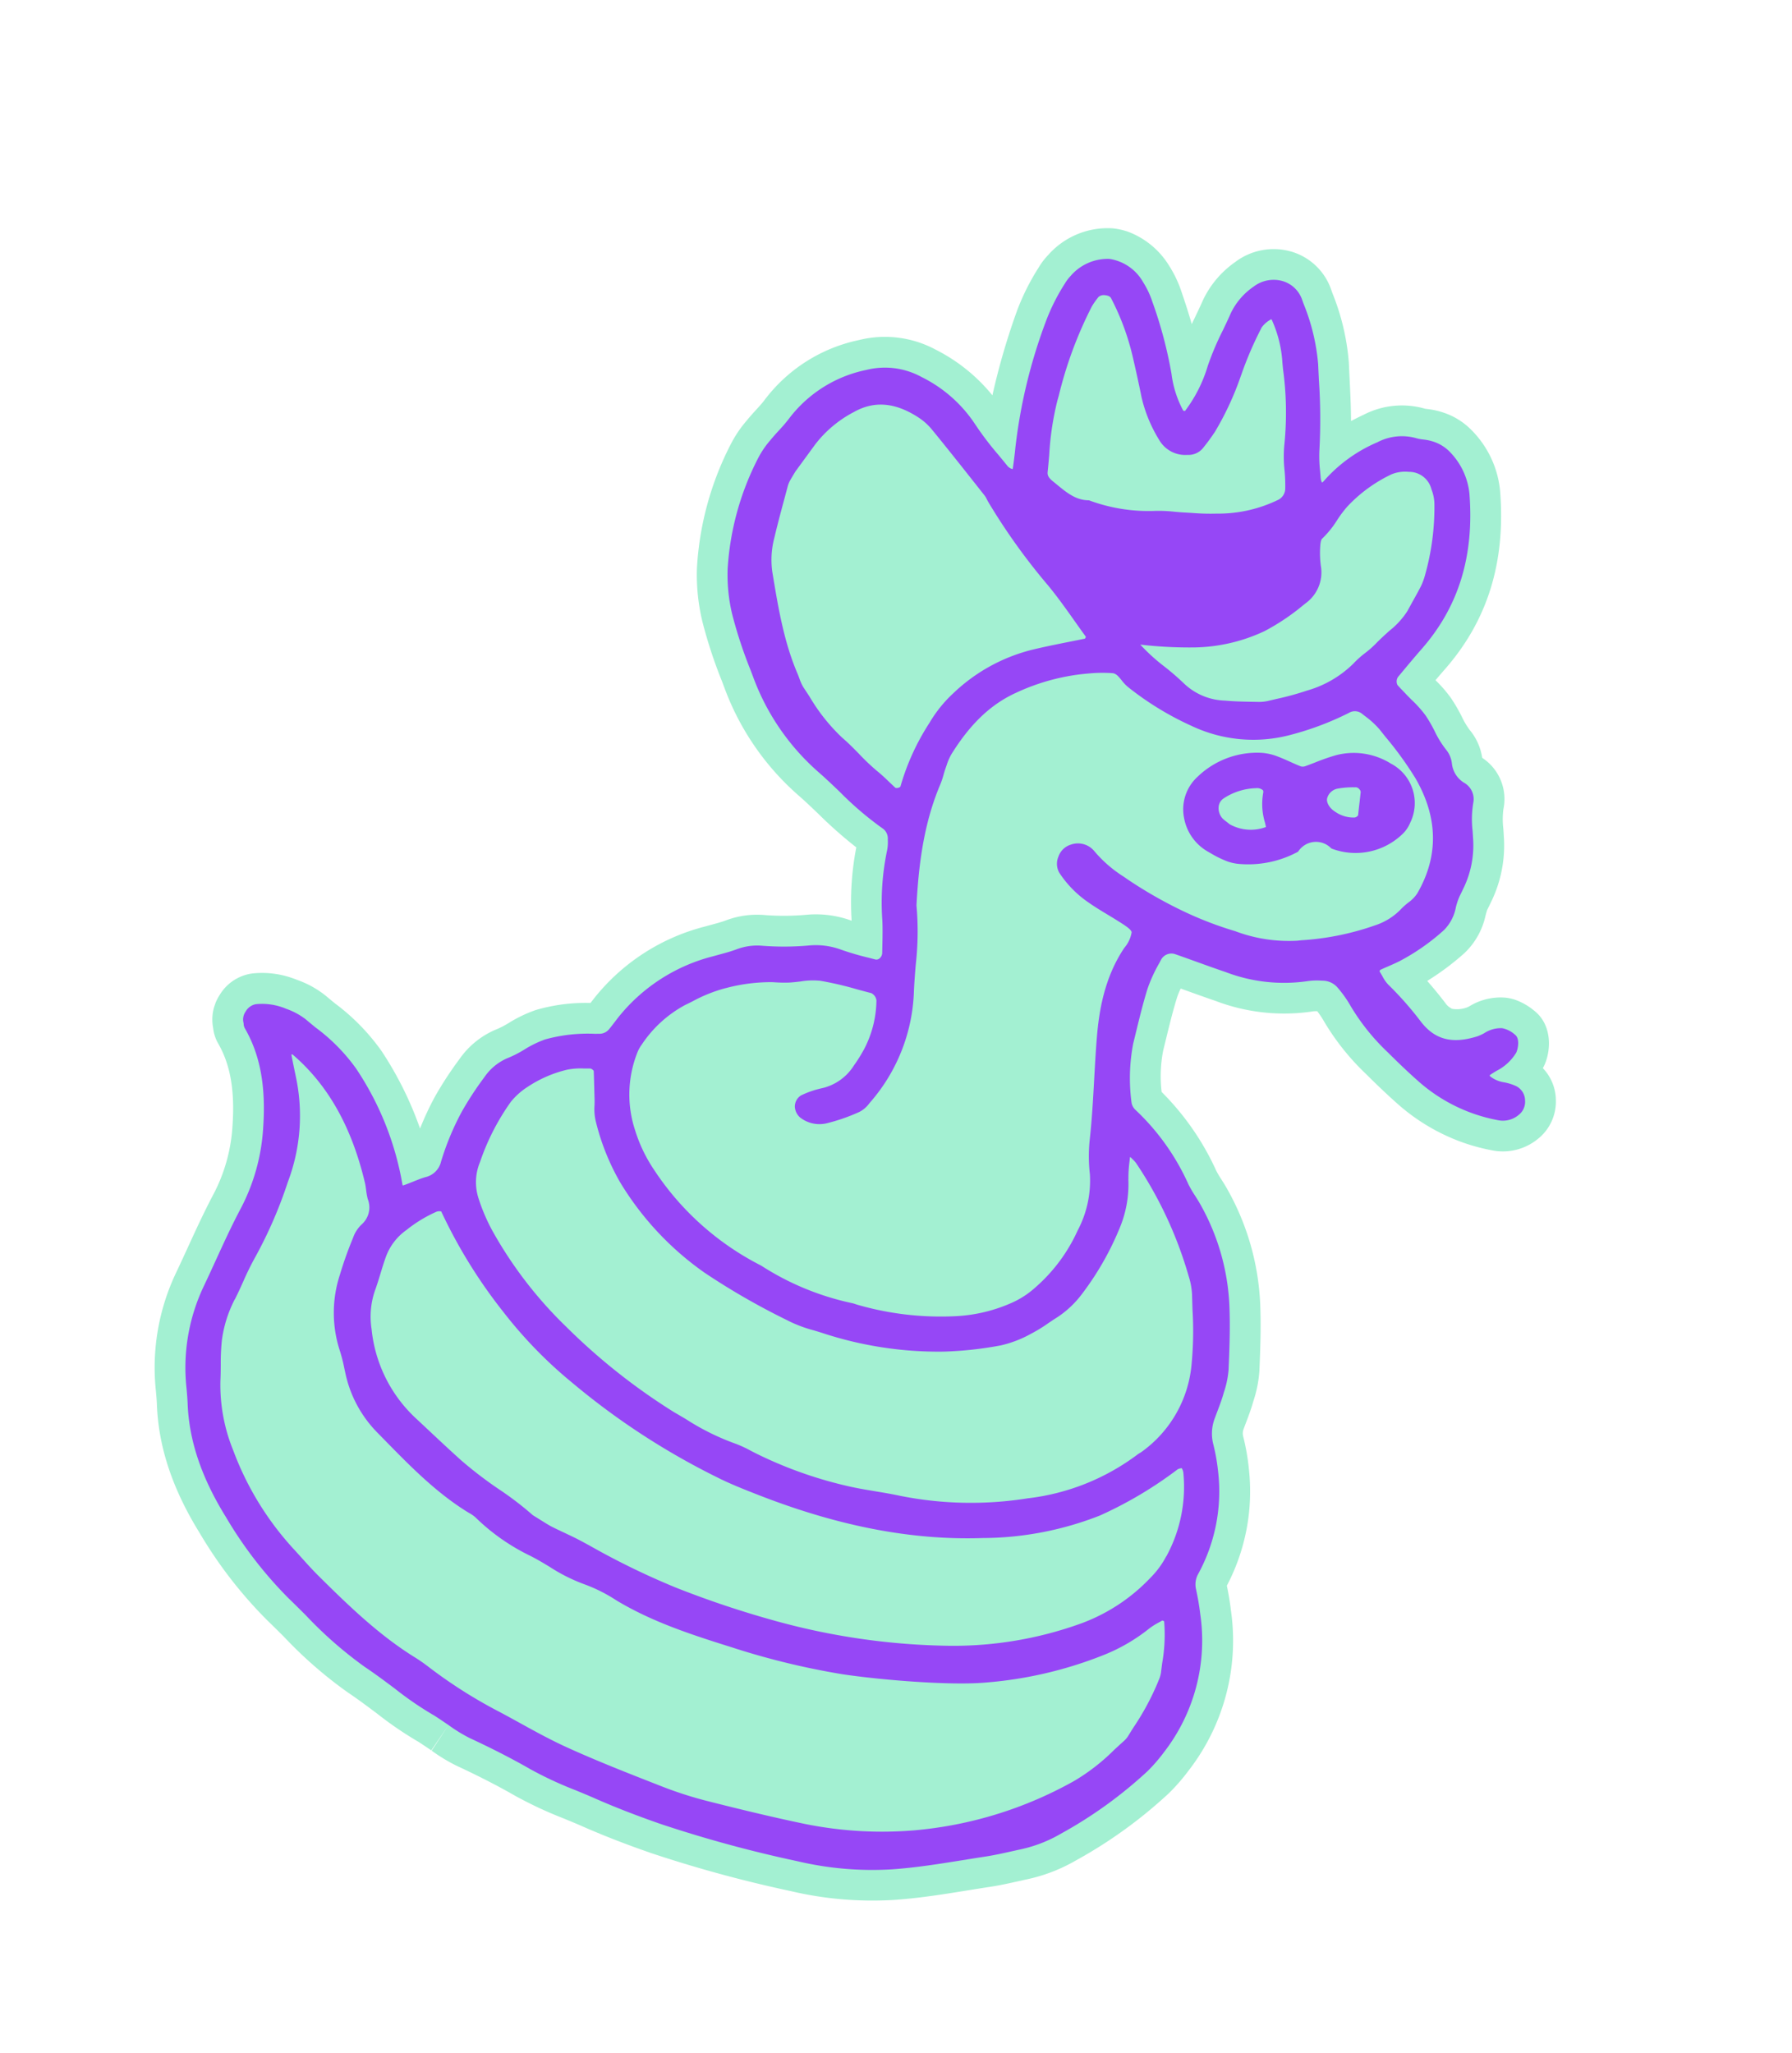 <svg xmlns="http://www.w3.org/2000/svg" xmlns:xlink="http://www.w3.org/1999/xlink" width="226.699" height="259.688" viewBox="0 0 226.699 259.688">
  <defs>
    <clipPath id="clip-path">
      <rect id="Rectangle_1630" data-name="Rectangle 1630" width="164.721" height="217.933" fill="none"/>
    </clipPath>
  </defs>
  <g id="Group_13030" data-name="Group 13030" transform="translate(70.952) rotate(19)">
    <g id="Group_13029" data-name="Group 13029" clip-path="url(#clip-path)">
      <path id="Path_31169" data-name="Path 31169" d="M164.252,90.41a5.93,5.93,0,0,0-2.8-3.093c.007-.045.014-.09.022-.136.319-2.048-.537-5.384-3.443-6.389a8.029,8.029,0,0,0-2.657-.514,5.847,5.847,0,0,0-1.268.138,7.539,7.539,0,0,0-3.941,2.467c-.075.081-.146.162-.22.234a3.625,3.625,0,0,1-1.791.839,2.113,2.113,0,0,1-1.061-.424c-1.084-.712-2.094-1.335-3.065-1.887a33.271,33.271,0,0,0,3.309-4.866,9.217,9.217,0,0,0,.972-5.368c-.017-.279-.04-.66-.026-.784.038-.256.067-.514.1-.788.012-.1.022-.208.038-.325a16.224,16.224,0,0,0-1.192-8.334c-.108-.271-.223-.539-.336-.807l-.025-.062a9.86,9.86,0,0,1-.8-2.344,6.233,6.233,0,0,0-4.556-5.245l-.1-.032a7.1,7.1,0,0,0-2.634-2.807,9.909,9.909,0,0,1-1.476-1.25,21.026,21.026,0,0,0-2.1-1.811,16.685,16.685,0,0,0-2.57-1.486c.218-.564.443-1.133.671-1.689,3.1-7.59,2.871-15.3-.718-23.567a12.593,12.593,0,0,0-6-6.17A8.835,8.835,0,0,0,122.547,13h-.088a9.926,9.926,0,0,0-1.983.24c-.09.019-.178.039-.263.053a10.554,10.554,0,0,0-7.056,3.2c-.417.406-.853.847-1.3,1.323-.608-1.736-1.281-3.416-1.939-5.063q-.364-.907-.721-1.813A29.479,29.479,0,0,0,104.374,3.3l-.317-.4A7.592,7.592,0,0,0,98.092,0c-.12,0-.241,0-.333.008A8.06,8.06,0,0,0,91.431,3.6a12.289,12.289,0,0,0-2.274,5.957c-.06.744-.153,1.552-.237,2.282q-.054.459-.108.941c-.862-1.231-1.73-2.376-2.545-3.425a14.745,14.745,0,0,0-2.593-2.645,10.354,10.354,0,0,0-6.311-2.353,8.485,8.485,0,0,0-1.965.23,10.037,10.037,0,0,0-6.587,5.8,8.99,8.99,0,0,0-.649,1.965,29.118,29.118,0,0,0-.8,6.037A87.949,87.949,0,0,0,67.9,29.511a22.036,22.036,0,0,0-8.591-3.117,14.019,14.019,0,0,0-2.273-.188,13.579,13.579,0,0,0-7.359,2.181,20.116,20.116,0,0,0-8.849,11.1c-.132.42-.34.9-.581,1.457-.22.506-.469,1.079-.7,1.719a15.035,15.035,0,0,0-.93,3.481,38.938,38.938,0,0,0,1.039,16.137,25.18,25.18,0,0,0,2.882,6.251,59.345,59.345,0,0,0,4.737,6.252l.631.761a33.421,33.421,0,0,0,13.29,9.812c1.04.421,2.125.923,3.184,1.41a53.9,53.9,0,0,0,5.857,2.418,36.4,36.4,0,0,0,2.461,8.962l-.282,0a13.136,13.136,0,0,0-5.167,1.065A32.123,32.123,0,0,1,62.2,101.02a11.218,11.218,0,0,0-4.59,2.3c-.426.349-.93.691-1.518,1.089-.238.162-.478.324-.718.49a26.193,26.193,0,0,0-10.2,12.912c-.109.3-.211.609-.317.933a22.316,22.316,0,0,0-6.263,3.1,16.994,16.994,0,0,0-2.681,2.641,11.428,11.428,0,0,1-1.114,1.189,10.646,10.646,0,0,0-3.311,5.186,44.851,44.851,0,0,0-1.394,5.556,36.99,36.99,0,0,0-.458,4.366,44.411,44.411,0,0,0-7.75-7.649,26.836,26.836,0,0,0-7.575-3.812c-.485-.18-.971-.359-1.454-.548a12.337,12.337,0,0,0-3.976-.707q-.343-.017-.675-.017a11.521,11.521,0,0,0-5.022,1.095A5.7,5.7,0,0,0,.16,133.092a5.672,5.672,0,0,0,.6,4.212,4.991,4.991,0,0,0,1.224,1.619c2.332,2.022,3.952,4.957,5.1,9.239a21.25,21.25,0,0,1,.566,8.862c-.4,2.543-.653,5.075-.895,7.543-.113,1.144-.225,2.29-.354,3.434a27.915,27.915,0,0,0,2.474,15.108c.228.511.465,1.038.647,1.513,1.941,5.025,5.343,9.475,10.4,13.606A55.483,55.483,0,0,0,31.617,205.9c.876.405,1.746.828,2.618,1.251l.076.038a54.235,54.235,0,0,0,9.9,4.014c1.431.378,2.887.847,4.313,1.305a46.239,46.239,0,0,0,6.223,1.705c.7.175,1.3.34,1.84.486l1.026-3.755-.963,3.773a22.045,22.045,0,0,0,3.63.781c3.055.317,5.76.705,8.271,1.189a51.456,51.456,0,0,0,6.689.7c.838.049,1.674.1,2.508.168,2.817.236,5.794.357,9.1.371h.436a164.646,164.646,0,0,0,18.087-1.2,45.059,45.059,0,0,0,12.739-3.206c2.952-1.248,5.713-2.727,8.384-4.157.845-.452,1.691-.905,2.541-1.35,1.13-.59,2.205-1.253,3.151-1.837l.143-.087c.311-.191.622-.383.941-.575a21.136,21.136,0,0,0,4.979-4.223,58.961,58.961,0,0,0,8.333-11.848,24.437,24.437,0,0,0,1.412-3.481,26.825,26.825,0,0,0-1.527-20.953c-.439-.908-.931-1.821-1.5-2.779a25.619,25.619,0,0,0-2.146-14.812,28.338,28.338,0,0,0-2.071-3.749,1.555,1.555,0,0,1-.228-.943c.005-.281.014-.563.023-.843.024-.762.051-1.625.009-2.532l-.015-.315a15.383,15.383,0,0,0-.523-3.831c-.829-2.784-1.66-5.506-2.724-8.2a32.393,32.393,0,0,0-8.528-12.151c-.417-.379-.833-.712-1.22-1.02a10.925,10.925,0,0,1-.937-.8,33.72,33.72,0,0,0-9.773-7.168,16.99,16.99,0,0,1-1.52-5.009l-.134-1.47c-.169-1.809-.343-3.679-.394-5.45a8.451,8.451,0,0,1,.069-1.225l.928.012c1.054.015,2.106.03,3.163.03l.6,0a24.4,24.4,0,0,0,12.125-2.789,3.833,3.833,0,0,1,.455-.165,11.726,11.726,0,0,1,1.285.987,30.922,30.922,0,0,0,7.118,4.507c1.9.92,3.464,1.63,4.919,2.235a25.181,25.181,0,0,0,9.7,1.976h0a24.858,24.858,0,0,0,3.869-.306,6.982,6.982,0,0,0,4.707-3.139,6.033,6.033,0,0,0,.52-5.656" transform="translate(0 0)" fill="#a3f0d2"/>
      <path id="Path_31170" data-name="Path 31170" d="M162.742,93.967a2.055,2.055,0,0,0-1.687-1.3,6.478,6.478,0,0,0-1.692.071,3.742,3.742,0,0,1-1.739-.153c-.1-.034-.134-.111-.125-.139.194-.269.407-.526.62-.782a6.189,6.189,0,0,0,1.612-2.978c.065-.415-.073-1.835-.867-2.11a3.4,3.4,0,0,0-1.811-.257,3.8,3.8,0,0,0-1.937,1.322,5.394,5.394,0,0,1-.7.67c-2.677,1.983-4.947,2.16-7.358.577a41.95,41.95,0,0,0-5.456-3.1,4.542,4.542,0,0,1-1.011-.745c-.163-.143-.327-.286-.494-.42a.149.149,0,0,1-.068-.114.32.32,0,0,1,.117-.223c.236-.228.478-.449.72-.67.39-.356.792-.724,1.171-1.118a27.335,27.335,0,0,0,4.016-5.533,5.525,5.525,0,0,0,.474-3.208,7.855,7.855,0,0,1,.008-1.594c.031-.21.054-.422.078-.633.015-.135.029-.271.047-.405a12.445,12.445,0,0,0-.941-6.381c-.11-.271-.223-.54-.337-.81a12.548,12.548,0,0,1-1.079-3.413,2.371,2.371,0,0,0-1.8-1.965,3.272,3.272,0,0,1-2.343-1.765,3.328,3.328,0,0,0-1.255-1.451,12.351,12.351,0,0,1-2.173-1.774,17.741,17.741,0,0,0-1.721-1.495,14.577,14.577,0,0,0-2.271-1.274c-.326-.158-.653-.316-.973-.485l-.488-.253c-.292-.151-.584-.3-.872-.461a1,1,0,0,1-.282-1.009l.193-.507c.476-1.254.968-2.55,1.482-3.808,2.687-6.568,2.463-13.289-.686-20.545a8.817,8.817,0,0,0-4.23-4.267,5.1,5.1,0,0,0-2.29-.466,6.226,6.226,0,0,0-1.216.158,5.131,5.131,0,0,1-.849.13,6.679,6.679,0,0,0-4.548,2.1,18.83,18.83,0,0,0-4.846,6.939.582.582,0,0,1-.117.154,1.756,1.756,0,0,1-.346-.5c-.115-.27-.234-.539-.354-.809a16.52,16.52,0,0,1-.937-2.45,72.612,72.612,0,0,0-2.966-8.412q-.368-.918-.731-1.839a26.006,26.006,0,0,0-4.249-6.64l-.319-.4A3.714,3.714,0,0,0,100.019,6a4.16,4.16,0,0,0-3.252,1.869,8.542,8.542,0,0,0-1.627,4.1c-.063.8-.158,1.617-.249,2.408a35.505,35.505,0,0,0-.336,4.848,17.853,17.853,0,0,1-.864,6.323.3.3,0,0,1-.241.029,13.294,13.294,0,0,1-2.916-3.926,54.518,54.518,0,0,0-5.238-7.8A10.89,10.89,0,0,0,83.39,11.89,5.9,5.9,0,0,0,78.4,10.478a6.174,6.174,0,0,0-3.969,3.678,5.158,5.158,0,0,0-.362,1.12,25.273,25.273,0,0,0-.709,5.236,66.824,66.824,0,0,0,1.577,16.54c.127.509.232,1.023.337,1.538l.093.454c.058.279.086.454.1.564a1.19,1.19,0,0,1-.828-.213c-.483-.3-.971-.6-1.46-.9a39.232,39.232,0,0,1-4.078-2.73,17.288,17.288,0,0,0-8.325-3.42,9.64,9.64,0,0,0-6.891,1.425,16.379,16.379,0,0,0-7.242,8.994,18.8,18.8,0,0,1-.727,1.845c-.208.478-.422.973-.614,1.5a11.561,11.561,0,0,0-.721,2.6,35.206,35.206,0,0,0,.9,14.562,21.339,21.339,0,0,0,2.445,5.294,56.448,56.448,0,0,0,4.442,5.846l.635.765a29.564,29.564,0,0,0,11.754,8.687c1.128.457,2.258.979,3.352,1.484a41.241,41.241,0,0,0,6.727,2.634,1.553,1.553,0,0,1,.946,1.062,5.579,5.579,0,0,1,.364,1.3,32.136,32.136,0,0,0,2.319,8.611c.4,1,.736,2.064,1.065,3.088l.253.785a.94.94,0,0,1-.1.81.6.6,0,0,1-.439.278l-.908.071a34.931,34.931,0,0,1-3.651.168,9.237,9.237,0,0,0-3.823.76,35.563,35.563,0,0,1-5.676,2.01,7.356,7.356,0,0,0-3,1.523c-.562.461-1.163.868-1.8,1.3-.228.154-.456.309-.682.466a22.427,22.427,0,0,0-8.762,11.029c-.1.281-.195.564-.288.847-.121.366-.241.731-.378,1.091a1.571,1.571,0,0,1-1.018,1l-.513.18a20.249,20.249,0,0,0-5.708,2.716,13.452,13.452,0,0,0-2.072,2.072,14.086,14.086,0,0,1-1.553,1.624,6.719,6.719,0,0,0-2.092,3.329,40.921,40.921,0,0,0-1.283,5.075,33.826,33.826,0,0,0-.421,6.813,2.633,2.633,0,0,1-1.241,2.5c-.458.328-.879.694-1.287,1.048-.348.3-.679.591-1.028.854-.021,0-.049,0-.076,0a37.783,37.783,0,0,0-10.391-12.062,23.328,23.328,0,0,0-6.5-3.219c-.517-.191-1.035-.383-1.548-.583a8.78,8.78,0,0,0-2.744-.445,7.8,7.8,0,0,0-3.827.7,1.872,1.872,0,0,0-.912,1.3,1.737,1.737,0,0,0,.231,1.466.732.732,0,0,1,.032.072,1.192,1.192,0,0,0,.315.481c2.948,2.555,4.953,6.106,6.31,11.175a25.135,25.135,0,0,1,.651,10.478c-.387,2.435-.63,4.915-.865,7.313-.114,1.163-.228,2.327-.359,3.489a24.014,24.014,0,0,0,2.151,13.067c.251.563.512,1.143.734,1.718,1.69,4.377,4.71,8.3,9.232,11.992a51.861,51.861,0,0,0,10.868,7.159c.923.428,1.84.874,2.758,1.32a51.3,51.3,0,0,0,9.191,3.751c1.537.406,3.049.893,4.512,1.364a42.092,42.092,0,0,0,5.814,1.594c.829.2,1.527.4,2.142.564a18.992,18.992,0,0,0,3.008.665c3.164.328,5.978.732,8.6,1.237a47.534,47.534,0,0,0,6.184.641c.868.051,1.736.1,2.6.175,2.718.228,5.594.344,8.794.357h.419a161,161,0,0,0,17.657-1.176,41.22,41.22,0,0,0,11.653-2.923c2.782-1.176,5.467-2.613,8.063-4,.856-.459,1.713-.918,2.575-1.368,1-.524,1.974-1.122,2.914-1.7.372-.228.743-.458,1.117-.683a17.316,17.316,0,0,0,4.068-3.464,55.181,55.181,0,0,0,7.8-11.063,21.1,21.1,0,0,0,1.183-2.946,23.062,23.062,0,0,0-1.35-18c-.432-.9-.927-1.8-1.512-2.771a2.723,2.723,0,0,1-.379-2.007,21.762,21.762,0,0,0-1.817-12.95,24.633,24.633,0,0,0-1.8-3.236,5.436,5.436,0,0,1-.821-3.076c.005-.3.014-.6.024-.9.023-.728.047-1.481.012-2.23l-.015-.32a11.941,11.941,0,0,0-.365-2.894c-.8-2.693-1.6-5.321-2.614-7.883a28.566,28.566,0,0,0-7.525-10.7c-.328-.3-.677-.576-1.024-.853a13.526,13.526,0,0,1-1.3-1.124,29.382,29.382,0,0,0-9.38-6.7,1.617,1.617,0,0,1-.762-.69,23.2,23.2,0,0,1-2.241-7.154l-.133-1.45c-.175-1.874-.355-3.812-.411-5.711a19.17,19.17,0,0,1,.35-3.539l.068-.425a1.479,1.479,0,0,1,1.5-1.29h.008c.946,0,1.893.018,2.839.03,1.292.019,2.58.038,3.878.031A20.7,20.7,0,0,0,131.9,88.67a8.214,8.214,0,0,1,1.562-.592l.248-.076a2.5,2.5,0,0,1,1.984.245,14.761,14.761,0,0,1,2.391,1.73,27.306,27.306,0,0,0,6.246,3.928c1.837.889,3.336,1.571,4.716,2.144a20.958,20.958,0,0,0,11.465,1.419,3.1,3.1,0,0,0,2.075-1.448,2.109,2.109,0,0,0,.151-2.053M97.828,82.176a2.4,2.4,0,0,0-.925,1.907,2.29,2.29,0,0,0,.753,1.872,13.529,13.529,0,0,0,4.83,2.391c.9.257,1.812.453,2.7.642.453.1.907.194,1.359.3,1.132.264,2.026.472,2.229.809a4,4,0,0,1-.23,2.162c-1.2,4.494-.389,8.807.454,12.063.422,1.636.89,3.285,1.342,4.88.7,2.465,1.422,5.015,1.99,7.552a20.042,20.042,0,0,0,1.419,4.021A13.461,13.461,0,0,1,114.6,128a21.059,21.059,0,0,1-2.7,8.528,11.274,11.274,0,0,1-2.061,2.7,19.818,19.818,0,0,1-6.276,4.036,37.985,37.985,0,0,1-12.339,2.694h-.159a3.723,3.723,0,0,0-.415.018,34.449,34.449,0,0,1-12.448-.737l-.075-.013a35.378,35.378,0,0,1-16.737-7.071,18.9,18.9,0,0,1-3.842-3.9A14.393,14.393,0,0,1,54.6,125a4.635,4.635,0,0,1,.217-1.333,15.251,15.251,0,0,1,3.529-6.455c.243-.241.485-.485.727-.731a18.839,18.839,0,0,1,3.385-2.936l.064-.038a22.18,22.18,0,0,1,5.289-2.622l.318-.091a17.88,17.88,0,0,0,1.71-.55c.462-.184.913-.4,1.349-.612a9.442,9.442,0,0,1,2.341-.9,42.452,42.452,0,0,1,4.716-.488c.627-.041,1.253-.083,1.878-.135h.03a1.2,1.2,0,0,1,.9.652,13.585,13.585,0,0,1,.542,6.3,19.425,19.425,0,0,1-.559,2.434,6.462,6.462,0,0,1-2.966,4.07,11.839,11.839,0,0,0-2.118,1.666,1.669,1.669,0,0,0-.27,1.636,1.955,1.955,0,0,0,1.088,1.056,3.971,3.971,0,0,0,3.525-.493,23.4,23.4,0,0,0,3.315-2.626,3.513,3.513,0,0,0,.825-1.41l.069-.178a22.466,22.466,0,0,0,.657-15.091c-.313-1.048-.591-2.135-.86-3.186a37.326,37.326,0,0,0-2.372-7.193c-1.282-4.5-2.531-9.849-2.128-15.484a10.077,10.077,0,0,0-.012-1.255c-.014-.281-.029-.561-.024-.84l0-.38a7.268,7.268,0,0,1,.115-1.538c1.011-4.436,2.668-7.625,5.215-10.035a26.831,26.831,0,0,1,7.9-5.3,18.514,18.514,0,0,1,2.81-1.008c.437-.108.809.106,1.379.463a5.184,5.184,0,0,0,1.083.564,38.079,38.079,0,0,0,9.218,2.026,18.248,18.248,0,0,0,12.2-3.03,37.214,37.214,0,0,0,6.048-5.016,1.448,1.448,0,0,1,1.662-.409l.367.128a11.085,11.085,0,0,1,2.328,1.009q.53.341,1.065.678A43.268,43.268,0,0,1,136.381,60c4.335,3.76,6,8.365,4.959,13.686a4.461,4.461,0,0,1-.7,1.482,8.019,8.019,0,0,0-.626,1.131,7.962,7.962,0,0,1-2.369,2.923,34.424,34.424,0,0,1-8.218,4.841l-.51.24a19.264,19.264,0,0,1-7.8,1.407,45.071,45.071,0,0,1-7.1-.26,54.94,54.94,0,0,1-7.969-1.52l-.481-.139a15.954,15.954,0,0,1-4.587-1.845,2.683,2.683,0,0,0-3.144.229m20.729,37.619a16.011,16.011,0,0,1-.6-2.163q-.062-.276-.127-.553c.036-.026.071-.027.157.018s.187.093.282.139a3.349,3.349,0,0,1,.531.293,50.707,50.707,0,0,1,10.92,11.318,9.266,9.266,0,0,1,1.187,2.088c.23.622.468,1.242.705,1.861a43.93,43.93,0,0,1,2.076,6.352,15.289,15.289,0,0,1-2.37,12.753,1.74,1.74,0,0,1-.112.136,2.819,2.819,0,0,0-.225.288,28.61,28.61,0,0,1-11.332,9.768,45.637,45.637,0,0,1-15.4,4.961c-1.039.124-2.081.3-3.088.47s-2.02.341-3.027.461a52.754,52.754,0,0,1-12.714-.056c-.284-.036-.568-.078-.852-.12a15.062,15.062,0,0,0-2.209-.217h-.107a30.733,30.733,0,0,1-6.775-.9c-.538-.11-1.087-.222-1.65-.33a77.86,77.86,0,0,1-16.473-5.794,52.26,52.26,0,0,1-12.734-8.408,23.587,23.587,0,0,1-3.026-3.34,6.619,6.619,0,0,1-1.307-4.415,29.3,29.3,0,0,1,1.211-8.461,8.9,8.9,0,0,1,1.412-2.5,15.466,15.466,0,0,1,4.01-3.658,8.75,8.75,0,0,1,1.955-.83c.256-.086.511-.172.76-.263a.8.8,0,0,1,.5.149c.276.716.545,1.433.814,2.152l.456,1.216c.09.236.166.48.243.724a6.678,6.678,0,0,0,.769,1.795,29.478,29.478,0,0,0,5.489,6.374,37.854,37.854,0,0,0,13.8,7.314,88.862,88.862,0,0,0,11.925,2.291l.3.043a17.122,17.122,0,0,0,3.217.063c.337-.014.673-.028,1.009-.036a46.888,46.888,0,0,0,15.376-2.764,46.1,46.1,0,0,0,6.622-3.119,14.526,14.526,0,0,0,3.162-2.678l.1-.107A18.019,18.019,0,0,0,114.9,140.3c.265-.352.529-.705.808-1.045a12.394,12.394,0,0,0,2.02-3.831,36.746,36.746,0,0,0,1.785-9.269,14.379,14.379,0,0,0-.957-6.364M16.625,170.953c.114-.819.192-1.652.267-2.456a36.248,36.248,0,0,1,.468-3.645,55.543,55.543,0,0,0,.771-10.036l.006-.365a23.638,23.638,0,0,0-3.386-12.646l-.149-.251c-.437-.732-.875-1.466-1.294-2.208.038-.027.075-.053.108-.073,5.5,2.168,10.071,6.219,13.968,12.376.155.246.289.514.431.8a9.083,9.083,0,0,0,.572,1.026,2.859,2.859,0,0,1,.359,3.216,4.263,4.263,0,0,0-.509,1.746l-.02.482a46.794,46.794,0,0,0-.042,4.736,15.452,15.452,0,0,0,3.06,9.028,20.362,20.362,0,0,1,1.357,2.059l.289.476A15.2,15.2,0,0,0,39.124,181l1.29.646c3.994,2,8.124,4.072,12.635,5.12.129.03.26.056.391.084a4.236,4.236,0,0,1,.964.275,26.174,26.174,0,0,0,8.11,2.331c.916.122,1.846.32,2.746.513a21.9,21.9,0,0,0,4.99.665,19.884,19.884,0,0,1,4.442.612c5,1.062,10,1.017,15.562.858a95.741,95.741,0,0,0,14.456-1.335c4.642-.853,13.307-3.034,17.505-4.911a51.124,51.124,0,0,0,12.814-8.011,22.622,22.622,0,0,0,4.525-5.186,8.357,8.357,0,0,1,.891-1.113c.112-.126.225-.252.324-.37a.418.418,0,0,1,.275.013,20.629,20.629,0,0,1,1.479,5.044c.085.415.169.83.26,1.244a4.021,4.021,0,0,1,.026,1.034c-.006.115-.012.23-.016.344a32.808,32.808,0,0,1-1.041,6.25c-.1.415-.193.828-.287,1.244a2.984,2.984,0,0,1-.3.79c-.271.483-.534.973-.8,1.463a25.6,25.6,0,0,1-3.5,5.366,50.276,50.276,0,0,1-17.162,12.533,49.2,49.2,0,0,1-13.2,3.7c-4.543.582-9.019.983-12.8,1.3a48.967,48.967,0,0,1-6.094.11l-.285-.012c-4.123-.171-8.387-.348-12.55-.747-2.221-.213-4.477-.6-6.659-.983-1-.174-1.993-.346-2.992-.5a60.818,60.818,0,0,1-10.37-2.5,20.724,20.724,0,0,0-2.057-.563c-5.03-1.176-9.645-3.3-14.726-5.756-.926-.448-1.85-.961-2.744-1.457-.437-.242-.874-.485-1.314-.721a37.948,37.948,0,0,1-11.279-9.316,21.9,21.9,0,0,1-4.392-7.807c-.183-.629-.391-1.251-.6-1.872a27.86,27.86,0,0,1-.882-3,15.678,15.678,0,0,1-.146-5.428m122-7.62a11.178,11.178,0,0,1-1.019,3.239,22.969,22.969,0,0,1-6.363,8.26,47.573,47.573,0,0,1-15.6,8.363,86.7,86.7,0,0,1-21.068,3.95,123.863,123.863,0,0,1-13.313.119,95.927,95.927,0,0,1-12.072-1.476l-1.146-.189c-.788-.13-1.586-.214-2.359-.3-.583-.062-1.168-.124-1.748-.205-.406-.057-.826-.154-1.46-.3-.357-.082-.781-.18-1.309-.3a40.207,40.207,0,0,0-5.052-1.688,51.04,51.04,0,0,1-5.807-1.933c-1.777-.753-3.568-1.556-5.3-2.334l-1.747-.782a17.818,17.818,0,0,1-9.045-8.879,10.141,10.141,0,0,1-1.183-4.669c.016-.8-.013-1.6-.041-2.37-.027-.748-.054-1.521-.04-2.271a7.167,7.167,0,0,1,1.359-3.987,17.17,17.17,0,0,1,2.849-3.431,1.049,1.049,0,0,1,.542-.213A64.229,64.229,0,0,0,49.266,161.4a55.5,55.5,0,0,0,11.14,5.624,91.606,91.606,0,0,0,21.125,5.333c1.938.27,3.942.352,5.71.424,10.937.452,20.308-.888,28.659-4.081a40.97,40.97,0,0,0,13.106-7.529,50.548,50.548,0,0,0,7.407-8.746,1.514,1.514,0,0,1,.344-.243l.073-.044a1.422,1.422,0,0,1,.385.474,18.35,18.35,0,0,1,1.411,10.724M75.114,82.211a.5.5,0,0,1-.212.231.64.64,0,0,1-.324.119c-.3-.131-.594-.268-.889-.4-.635-.294-1.29-.6-1.968-.843A27.243,27.243,0,0,1,68.828,80c-.861-.431-1.752-.877-2.685-1.243a23.472,23.472,0,0,1-5.589-3.561c-.372-.289-.745-.579-1.118-.862a5.486,5.486,0,0,1-.854-.9c-.147-.179-.294-.358-.448-.528-2.912-3.213-5.008-7.087-7.035-10.833l-.13-.239a10.914,10.914,0,0,1-1.177-4.181c-.173-1.741-.3-3.52-.416-5.242L49.276,51a3.408,3.408,0,0,1,.036-.862c.11-.581.236-1.144.282-1.342l1.246-4.028a14.785,14.785,0,0,1,3.289-5.451c1.928-2.173,4.48-2.839,7.8-2.04a7.6,7.6,0,0,1,2.184.882c2.633,1.624,5.284,3.324,7.846,4.968l1.264.811a2.8,2.8,0,0,1,.4.345c.1.1.2.19.3.278a78.653,78.653,0,0,0,10.554,7.492c1.627.995,3.215,2.136,4.752,3.241.631.454,1.263.908,1.9,1.353a.709.709,0,0,1-.033.265l-1.405.823c-1.434.838-2.918,1.7-4.349,2.611A22.188,22.188,0,0,0,77.6,68.863a16.407,16.407,0,0,0-1.631,4.516,29.723,29.723,0,0,0-.851,8.831m23.812-63.2a44.624,44.624,0,0,1,.454-6.338l.029-.24a3.339,3.339,0,0,1,.728-1.3l.053-.072a.852.852,0,0,1,.084-.018,15.366,15.366,0,0,1,3.1,4.792l.315.69a40.33,40.33,0,0,1,3.226,8.8,15.893,15.893,0,0,0,1.123,3.238,20.432,20.432,0,0,1,.828,2.135,1.613,1.613,0,0,1-.446,1.719,17.342,17.342,0,0,1-6.72,4.115,28.025,28.025,0,0,1-2.875.907q-.5.137-1,.28c-.408.118-.822.22-1.235.321a18.327,18.327,0,0,0-2.292.672A21.615,21.615,0,0,1,85.985,40.2l-.105,0-.1.032c-1.511.479-2.914-.047-4.4-.6-.209-.079-.418-.157-.629-.233-.741-.266-.908-.581-.978-.882-.162-.7-.337-1.4-.512-2.094a36.9,36.9,0,0,1-1.267-6.873l-.034-.62a51.253,51.253,0,0,1,.279-12.037,9.284,9.284,0,0,1,.335-1.2l.062-.188a1.018,1.018,0,0,1,.715-.5,1.544,1.544,0,0,1,.37-.048.671.671,0,0,1,.448.128,31.3,31.3,0,0,1,5.083,6.22c1.007,1.605,1.879,3.04,2.665,4.385a17.986,17.986,0,0,0,3.866,4.387,3.8,3.8,0,0,0,4,.635,2.373,2.373,0,0,0,1.539-1.342c.37-.965.646-1.966.749-2.344l.054-.2a37.6,37.6,0,0,0,.8-7.812M116.057,43.56a4.821,4.821,0,0,0,.257-5.074,12.568,12.568,0,0,1-.871-2.288c-.219-.768-.111-.978-.11-.981a12.248,12.248,0,0,0,1.048-2.873,14.692,14.692,0,0,1,.651-2.023,18.558,18.558,0,0,1,3.954-5.681,4.555,4.555,0,0,1,1.982-1.02,2.905,2.905,0,0,1,3.422,1.152,5.321,5.321,0,0,1,.935,1.567,31.543,31.543,0,0,1,1.829,8.888,8.392,8.392,0,0,1-.012,1.433c-.067.546-.166,1.107-.316,1.958-.08.45-.173.986-.286,1.647l-.007.055a10.165,10.165,0,0,1-1.355,3.128c-.389.71-.791,1.444-1.15,2.216a12.436,12.436,0,0,1-.806,1.4,11.94,11.94,0,0,0-.983,1.763,13.683,13.683,0,0,1-4.457,5.159,35.752,35.752,0,0,1-3.291,2.247c-.314.2-.626.394-.938.594a5.338,5.338,0,0,1-1.257.555l-.5.162c-1.114.361-2.266.734-3.407,1.014a7.851,7.851,0,0,1-5.586-.357,32.2,32.2,0,0,0-3.041-1.223,23.723,23.723,0,0,1-3.8-1.635,53.365,53.365,0,0,0,6.71-1.933,21.671,21.671,0,0,0,7.6-4.8,28.145,28.145,0,0,0,3.581-4.734ZM114.513,77.31l.472.088a12.722,12.722,0,0,0,2.364.288,5.775,5.775,0,0,0,1.453-.176,13.254,13.254,0,0,0,6.464-3.79l.078-.083.045-.105a2.677,2.677,0,0,1,3.771-1.7l.1.032h.105a8.55,8.55,0,0,0,7.726-4.593,4.165,4.165,0,0,0,.493-1.744,5.638,5.638,0,0,0-4.748-6.273,8.878,8.878,0,0,0-6.893,1.245,27.28,27.28,0,0,0-2.214,1.74c-.343.29-.686.579-1.038.862a.932.932,0,0,1-.51.195c-.478-.016-.95-.06-1.451-.107-.532-.049-1.083-.1-1.638-.115a6.767,6.767,0,0,0-2.251.244,10.847,10.847,0,0,0-6.572,5.449,5.576,5.576,0,0,0,.088,5.54,6.149,6.149,0,0,0,4.156,3m-.192-7.072a7.8,7.8,0,0,1,3.38-2.478,1.147,1.147,0,0,1,.91-.055c.034.021.139.086.169.363a7.982,7.982,0,0,0,1.436,3.442c.091.148.184.3.289.472a.83.83,0,0,1-.066.059,5.483,5.483,0,0,1-4.391,1.111c-.208-.077-.384-.136-.537-.189a3.738,3.738,0,0,1-.583-.228A1.939,1.939,0,0,1,114,71.449a1.415,1.415,0,0,1,.323-1.211m15.191-6.669.128-.045a.647.647,0,0,1,.472.09.584.584,0,0,1,.281.271c.1.44.2.88.295,1.32.117.535.236,1.07.356,1.589a.666.666,0,0,1-.341.411,4.059,4.059,0,0,1-2.555.1c-.925-.21-1.5-.843-1.511-1.311a1.7,1.7,0,0,1,.838-1.54,10.879,10.879,0,0,1,2.038-.882" transform="translate(-2.106 -2.107)" fill="#9647f6"/>
    </g>
  </g>
</svg>
